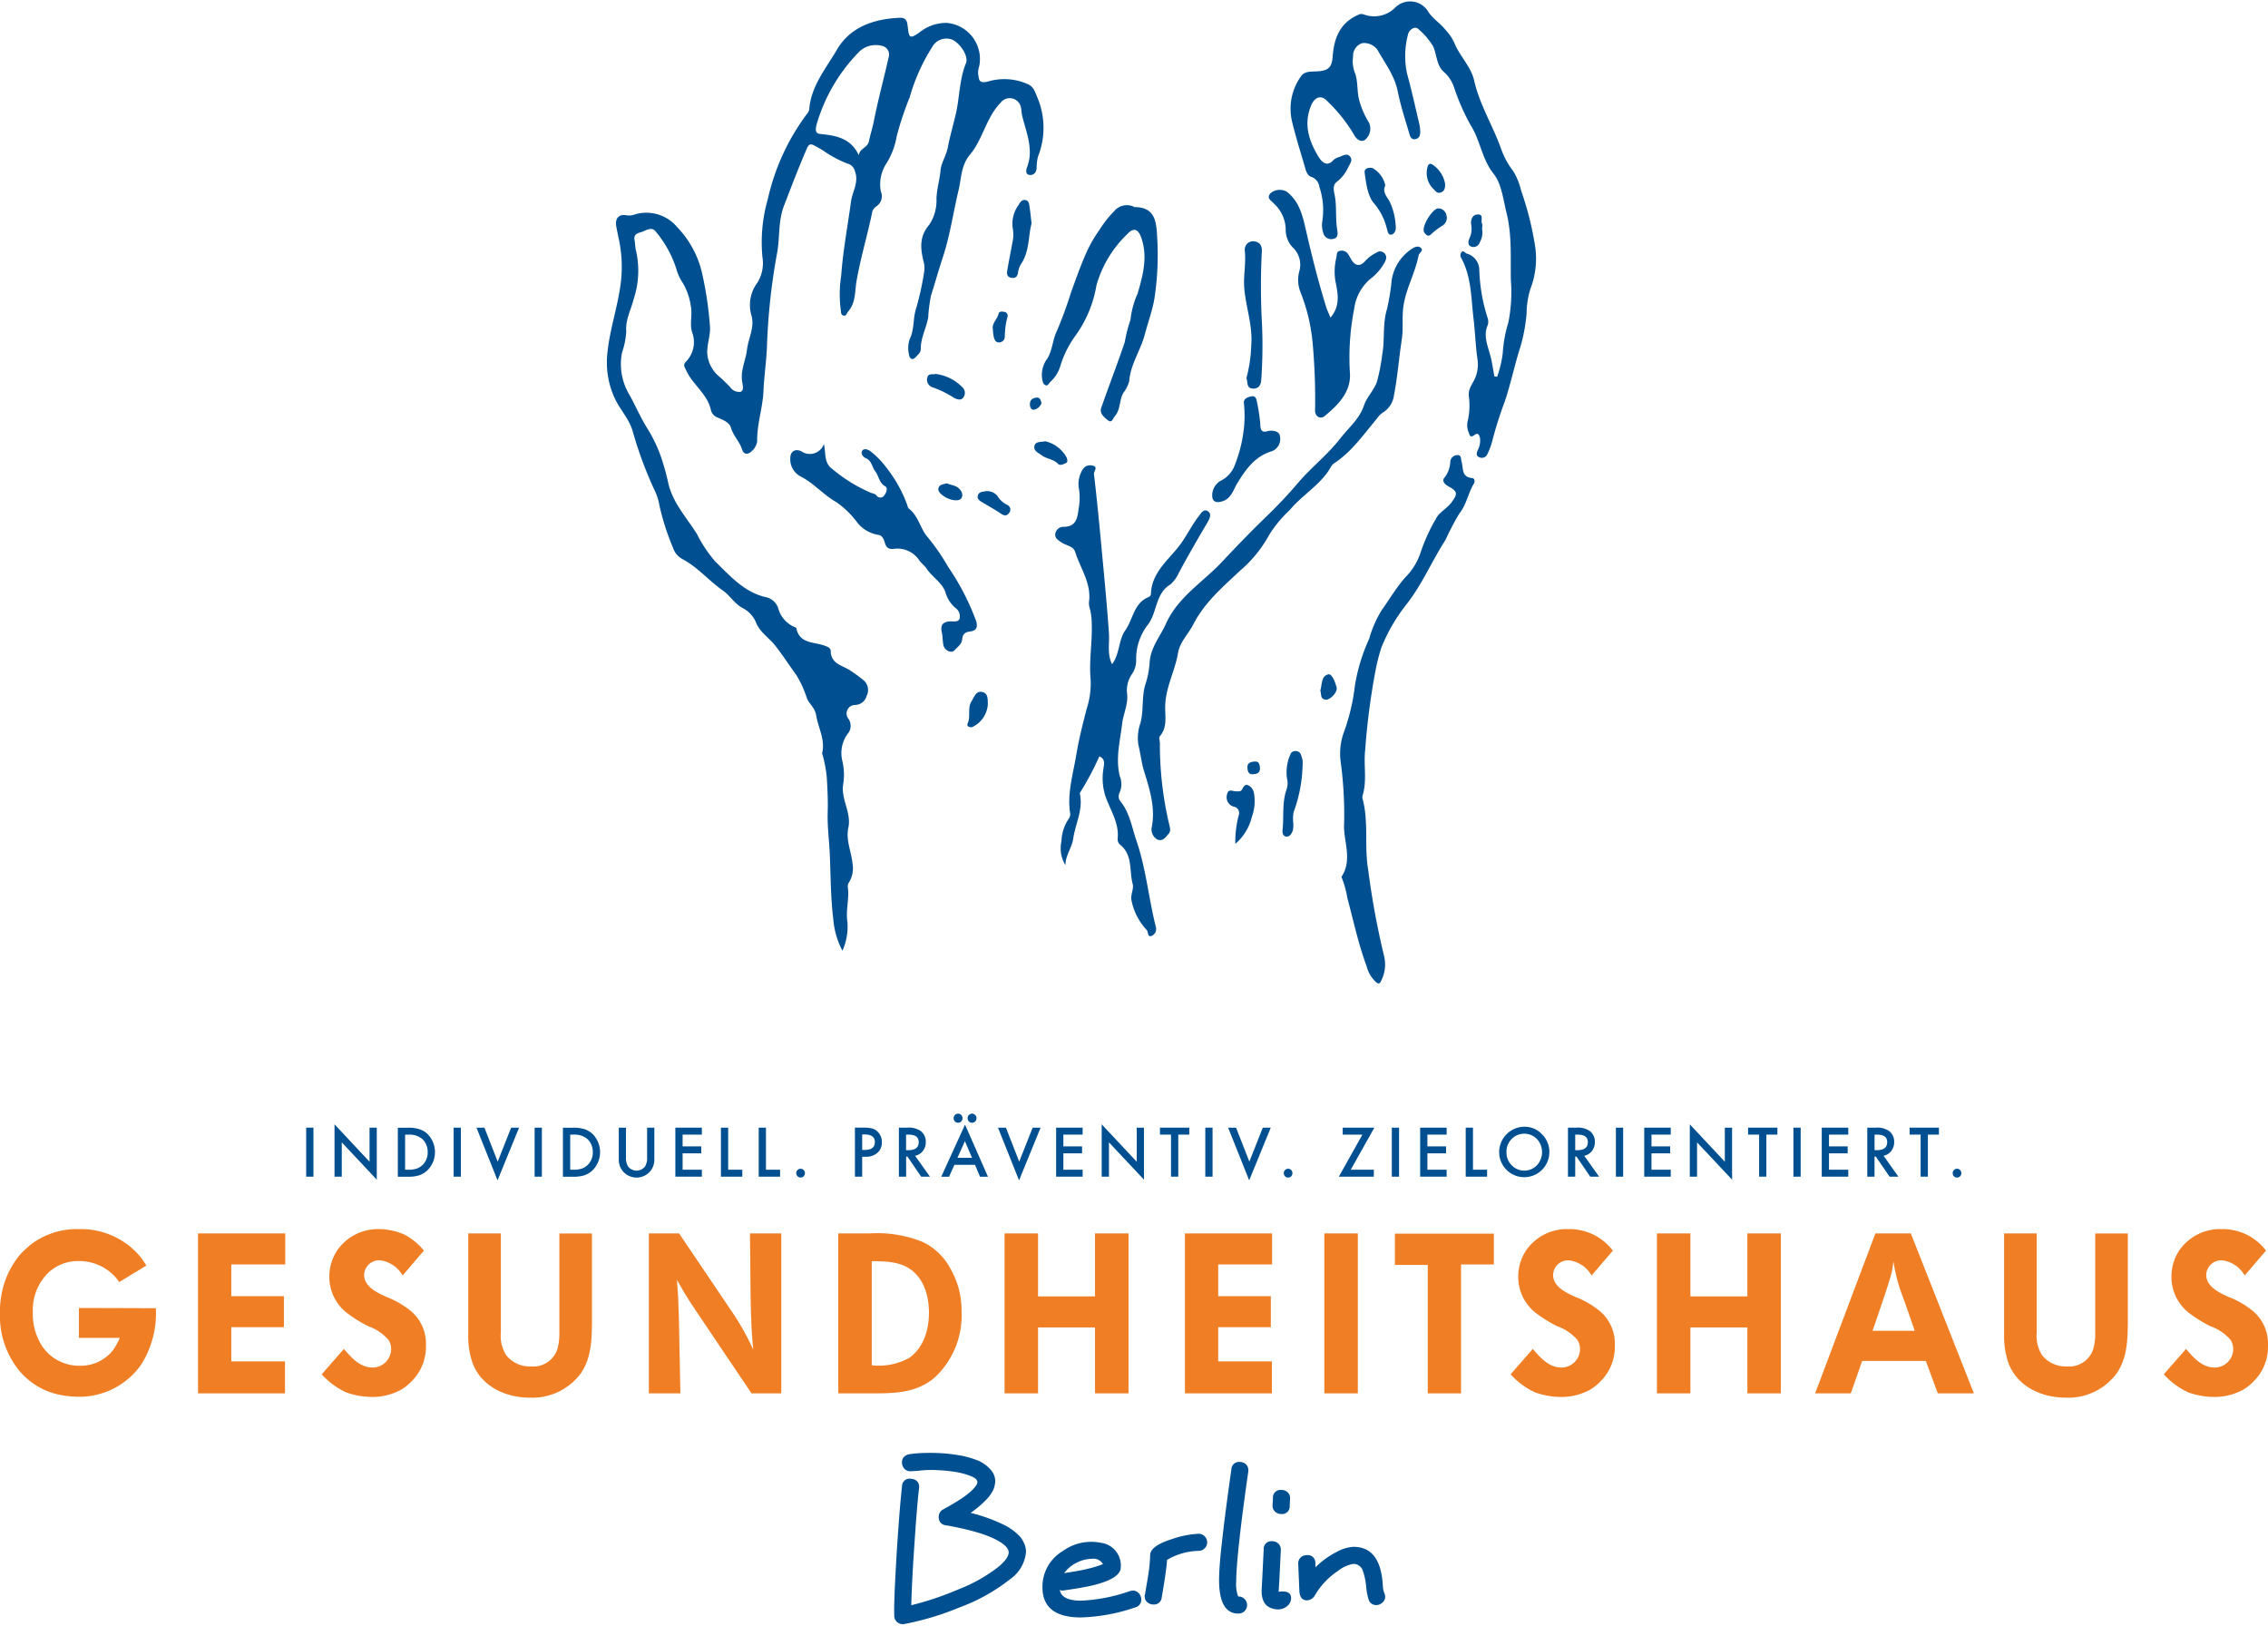 <?xml version="1.0"?>
<svg xmlns="http://www.w3.org/2000/svg" viewBox="0 0 260 186.013" width="300" height="215"><defs><style>.cls-1,.cls-2{fill:#ef7e25;}.cls-2,.cls-4{fill-rule:evenodd;}.cls-3,.cls-4{fill:#004f90;}</style></defs><g id="Ebene_2" data-name="Ebene 2"><g id="Ebene_1-2" data-name="Ebene 1"><path class="cls-1" d="M16.776,144.9a7.5,7.5,0,0,0-.823-1.169,8.605,8.605,0,0,0-1.595-1.429,8.868,8.868,0,0,0-5.31-1.583,8.718,8.718,0,0,0-5.483,1.74,12.05,12.05,0,0,0-1.3,1.22,9.986,9.986,0,0,0-2.02,4.154A10.5,10.5,0,0,0,0,150.351a9.875,9.875,0,0,0,1.571,5.712A8.122,8.122,0,0,0,6.805,159.7a11.775,11.775,0,0,0,2.144.233,8.664,8.664,0,0,0,7.2-3.634,11.006,11.006,0,0,0,1.72-6.518l-8.824-.025v3.427h4.686a8.2,8.2,0,0,1-.747,1.376A4.714,4.714,0,0,1,9.1,156.375a5.082,5.082,0,0,1-4.361-2.389,6.75,6.75,0,0,1-.973-3.739,5.96,5.96,0,0,1,1.87-4.622A4.946,4.946,0,0,1,9,144.379a5.612,5.612,0,0,1,4.013,1.609,4.3,4.3,0,0,1,.648.806l3.116-1.9"/><polyline class="cls-1" points="22.702 141.211 22.702 159.542 32.672 159.542 32.672 155.881 26.515 155.881 26.515 151.96 32.548 151.96 32.548 148.404 26.515 148.404 26.515 144.768 32.698 144.768 32.698 141.211 22.702 141.211"/><path class="cls-1" d="M48.6,143.184a7.3,7.3,0,0,0-2.193-1.817,7.337,7.337,0,0,0-2.892-.649,5.671,5.671,0,0,0-4.86,2.441,5.407,5.407,0,0,0-.9,3.012,5.225,5.225,0,0,0,1.945,4.1,15.037,15.037,0,0,0,2.542,1.584,5.453,5.453,0,0,1,2.293,1.558,1.862,1.862,0,0,1,.3,1.038,2.114,2.114,0,0,1-2.143,2.129c-1.446,0-2.443-1.168-3.266-2.129l-2.542,2.908a8.5,8.5,0,0,0,2.817,2.078,9.093,9.093,0,0,0,2.966.519,6.867,6.867,0,0,0,3.215-.78,5.239,5.239,0,0,0,1.247-.96,5.573,5.573,0,0,0,1.7-4.18,4.859,4.859,0,0,0-1.7-3.9,9.987,9.987,0,0,0-2.867-1.661c-.848-.416-2.492-1.065-2.518-2.493a1.724,1.724,0,0,1,1.82-1.688,3.469,3.469,0,0,1,2.592,1.74l2.443-2.857"/><path class="cls-1" d="M53.68,141.211v11.45a9.645,9.645,0,0,0,.474,3.35c1.022,2.8,3.888,4.024,6.58,4.024a6.917,6.917,0,0,0,5.883-2.829c1.171-1.766,1.221-3.766,1.246-5.791v-10.2H64.124v11.45a6.587,6.587,0,0,1-.149,1.506,2.888,2.888,0,0,1-3.091,2.285,3.442,3.442,0,0,1-2.842-1.272,4.11,4.11,0,0,1-.623-2.648V141.211H53.68"/><path class="cls-1" d="M74.383,141.211v18.331H78l-.175-8.776c-.025-.675-.05-1.324-.075-2-.025-.727-.1-1.48-.15-2.233.274.467.549.961.823,1.428.5.831,1.047,1.662,1.595,2.467l6.132,9.113h3.415V141.211h-3.59l.075,7.478c.025.831.025,1.661.075,2.492.025,1.117.124,2.234.224,3.35a29.314,29.314,0,0,0-2.592-4.57l-5.907-8.75H74.383"/><path class="cls-2" d="M99.938,144.405c1.945-.026,3.49.129,4.662,1.091,1.844,1.5,1.894,4.128,1.894,4.777,0,2.934-1.246,4.492-2.244,5.192a7.141,7.141,0,0,1-4.312.858V144.405M96.1,141.211v18.331h4.113c2.417,0,4.835-.078,6.854-1.74a9.716,9.716,0,0,0,3.166-7.633,9.578,9.578,0,0,0-1.3-4.96A7.011,7.011,0,0,0,105.8,142.2a13.813,13.813,0,0,0-6.132-.987Z"/><polyline class="cls-1" points="115.162 141.211 115.162 159.542 119 159.542 119 151.986 125.531 151.986 125.531 159.542 129.37 159.542 129.37 141.211 125.531 141.211 125.531 148.429 119 148.429 119 141.211 115.162 141.211"/><polyline class="cls-1" points="135.84 141.211 135.84 159.542 145.81 159.542 145.81 155.881 139.653 155.881 139.653 151.96 145.685 151.96 145.685 148.404 139.653 148.404 139.653 144.768 145.835 144.768 145.835 141.211 135.84 141.211"/><rect class="cls-1" x="151.819" y="141.211" width="3.839" height="18.331"/><polyline class="cls-1" points="159.912 141.238 159.912 144.821 163.676 144.821 163.676 159.542 167.49 159.542 167.49 144.769 171.254 144.769 171.254 141.238 159.912 141.238"/><path class="cls-1" d="M184.894,143.184a6.229,6.229,0,0,0-5.085-2.466,5.672,5.672,0,0,0-4.861,2.441,5.416,5.416,0,0,0-.9,3.012,5.228,5.228,0,0,0,1.944,4.1,15.076,15.076,0,0,0,2.542,1.584,5.449,5.449,0,0,1,2.294,1.558,1.87,1.87,0,0,1,.3,1.038,2.115,2.115,0,0,1-2.144,2.129c-1.445,0-2.442-1.168-3.265-2.129l-2.542,2.908A8.489,8.489,0,0,0,176,159.439a9.1,9.1,0,0,0,2.966.519,6.868,6.868,0,0,0,3.216-.78,5.228,5.228,0,0,0,1.246-.96,5.573,5.573,0,0,0,1.695-4.18,4.859,4.859,0,0,0-1.695-3.9,9.963,9.963,0,0,0-2.866-1.661c-.848-.416-2.493-1.065-2.518-2.493a1.724,1.724,0,0,1,1.82-1.688,3.469,3.469,0,0,1,2.592,1.74l2.443-2.857"/><polyline class="cls-1" points="189.947 141.211 189.947 159.542 193.785 159.542 193.785 151.986 200.316 151.986 200.316 159.542 204.155 159.542 204.155 141.211 200.316 141.211 200.316 148.429 193.785 148.429 193.785 141.211 189.947 141.211"/><path class="cls-2" d="M214.663,152.376c.424-1.195.822-2.389,1.222-3.583.3-.883.8-2.363,1-3.246.075-.363.125-.752.175-1.117a19.463,19.463,0,0,0,1.147,4.233c.424,1.22.872,2.466,1.295,3.713h-4.835m.324-11.165-6.905,18.331h4.088l1.3-3.713h7.3l1.371,3.713h4.138l-7.229-18.331Z"/><path class="cls-1" d="M229.75,141.211v11.45a9.667,9.667,0,0,0,.473,3.35c1.022,2.8,3.888,4.024,6.58,4.024a6.917,6.917,0,0,0,5.884-2.829c1.171-1.766,1.221-3.766,1.246-5.791v-10.2h-3.739v11.45a6.587,6.587,0,0,1-.149,1.506,2.889,2.889,0,0,1-3.092,2.285,3.445,3.445,0,0,1-2.842-1.272,4.115,4.115,0,0,1-.622-2.648V141.211H229.75"/><path class="cls-1" d="M259.775,143.184a6.225,6.225,0,0,0-5.084-2.466,5.671,5.671,0,0,0-4.861,2.441,5.416,5.416,0,0,0-.9,3.012,5.228,5.228,0,0,0,1.944,4.1,15.037,15.037,0,0,0,2.542,1.584,5.44,5.44,0,0,1,2.293,1.558,1.862,1.862,0,0,1,.3,1.038,2.114,2.114,0,0,1-2.143,2.129c-1.446,0-2.443-1.168-3.265-2.129l-2.543,2.908a8.508,8.508,0,0,0,2.817,2.078,9.093,9.093,0,0,0,2.966.519,6.868,6.868,0,0,0,3.216-.78,5.249,5.249,0,0,0,1.246-.96,5.573,5.573,0,0,0,1.695-4.18,4.859,4.859,0,0,0-1.695-3.9,9.972,9.972,0,0,0-2.867-1.661c-.847-.416-2.492-1.065-2.517-2.493a1.724,1.724,0,0,1,1.819-1.688,3.471,3.471,0,0,1,2.593,1.74l2.442-2.857"/><rect class="cls-3" x="35.101" y="129.089" width="0.831" height="5.618"/><polyline class="cls-3" points="38.349 134.707 38.349 128.708 42.364 132.993 42.364 129.089 43.194 129.089 43.194 135.049 39.18 130.774 39.18 134.707 38.349 134.707"/><path class="cls-4" d="M46.44,133.91h.374a3.067,3.067,0,0,0,.93-.12,1.9,1.9,0,0,0,.671-.4,1.942,1.942,0,0,0,.613-1.488,1.977,1.977,0,0,0-.606-1.5,2.268,2.268,0,0,0-1.608-.512H46.44v4.023m-.832.8v-5.618h1.156a4.143,4.143,0,0,1,1.312.168,2.442,2.442,0,0,1,.937.557,2.947,2.947,0,0,1-.035,4.18,2.576,2.576,0,0,1-.934.556,4.154,4.154,0,0,1-1.295.157Z"/><rect class="cls-3" x="52.005" y="129.089" width="0.831" height="5.618"/><polyline class="cls-3" points="55.532 129.089 57.055 132.982 58.598 129.089 59.507 129.089 57.037 135.129 54.623 129.089 55.532 129.089"/><rect class="cls-3" x="61.287" y="129.089" width="0.831" height="5.618"/><path class="cls-4" d="M65.366,133.91h.375a3.067,3.067,0,0,0,.93-.12,1.883,1.883,0,0,0,.67-.4,1.942,1.942,0,0,0,.614-1.488,1.977,1.977,0,0,0-.606-1.5,2.268,2.268,0,0,0-1.608-.512h-.375v4.023m-.831.8v-5.618h1.156a4.147,4.147,0,0,1,1.312.168,2.449,2.449,0,0,1,.937.557,2.947,2.947,0,0,1-.035,4.18,2.571,2.571,0,0,1-.935.556,4.143,4.143,0,0,1-1.294.157Z"/><path class="cls-3" d="M71.763,129.089v3.384A1.893,1.893,0,0,0,72,133.532a1.226,1.226,0,0,0,1.95,0,1.874,1.874,0,0,0,.232-1.059v-3.384h.83v3.617a2.046,2.046,0,0,1-.542,1.462,2.067,2.067,0,0,1-2.991,0,2.046,2.046,0,0,1-.542-1.462v-3.617h.831"/><polyline class="cls-3" points="80.459 129.886 78.253 129.886 78.253 131.235 80.395 131.235 80.395 132.032 78.253 132.032 78.253 133.91 80.459 133.91 80.459 134.706 77.422 134.706 77.422 129.089 80.459 129.089 80.459 129.886"/><polyline class="cls-3" points="83.476 129.089 83.476 133.91 85.095 133.91 85.095 134.707 82.646 134.707 82.646 129.089 83.476 129.089"/><polyline class="cls-3" points="87.808 129.089 87.808 133.91 89.427 133.91 89.427 134.707 86.978 134.707 86.978 129.089 87.808 129.089"/><path class="cls-3" d="M91.282,134.3a.487.487,0,0,1,.146-.353.484.484,0,0,1,.7,0,.513.513,0,0,1,0,.717.5.5,0,0,1-.7,0,.5.5,0,0,1-.142-.364"/><path class="cls-4" d="M98.838,131.639h.31q1.145,0,1.144-.9,0-.87-1.18-.87h-.274v1.768m0,.786v2.281h-.831v-5.617h.941a4.2,4.2,0,0,1,1.045.1,1.385,1.385,0,0,1,.627.372,1.616,1.616,0,0,1,.475,1.193,1.553,1.553,0,0,1-.507,1.222,1.976,1.976,0,0,1-1.366.451Z"/><path class="cls-4" d="M103.876,131.669h.263q1.181,0,1.181-.921,0-.861-1.148-.861h-.3v1.782m1.034.644,1.7,2.394H105.6l-1.572-2.3h-.15v2.3h-.831v-5.618h.973a2.394,2.394,0,0,1,1.576.419,1.548,1.548,0,0,1,.535,1.229,1.617,1.617,0,0,1-.335,1.026A1.488,1.488,0,0,1,104.91,132.313Z"/><path class="cls-4" d="M110.925,128a.5.5,0,0,1,.149-.364.5.5,0,0,1,.721,0,.509.509,0,0,1,.15.371.5.5,0,0,1-.15.367.5.5,0,0,1-.724,0,.533.533,0,0,1-.146-.374m-1.6,0a.5.5,0,0,1,.15-.364.483.483,0,0,1,.357-.153.476.476,0,0,1,.359.153.509.509,0,0,1,.15.371.5.5,0,0,1-.15.367.473.473,0,0,1-.356.153.492.492,0,0,1-.364-.153A.537.537,0,0,1,109.324,128Zm2.107,4.547-.816-1.91-.856,1.91Zm.339.8h-2.357l-.613,1.364h-.895l2.724-5.969,2.628,5.969h-.91Z"/><polyline class="cls-3" points="115.318 129.089 116.84 132.982 118.384 129.089 119.293 129.089 116.823 135.129 114.409 129.089 115.318 129.089"/><polyline class="cls-3" points="124.111 129.886 121.904 129.886 121.904 131.235 124.046 131.235 124.046 132.032 121.904 132.032 121.904 133.91 124.111 133.91 124.111 134.706 121.074 134.706 121.074 129.089 124.111 129.089 124.111 129.886"/><polyline class="cls-3" points="126.297 134.707 126.297 128.708 130.311 132.993 130.311 129.089 131.142 129.089 131.142 135.049 127.127 130.774 127.127 134.707 126.297 134.707"/><polyline class="cls-3" points="135.075 129.886 135.075 134.706 134.244 134.706 134.244 129.886 132.979 129.886 132.979 129.089 136.337 129.089 136.337 129.886 135.075 129.886"/><rect class="cls-3" x="138.174" y="129.089" width="0.831" height="5.618"/><polyline class="cls-3" points="141.701 129.089 143.223 132.982 144.766 129.089 145.676 129.089 143.205 135.129 140.791 129.089 141.701 129.089"/><path class="cls-3" d="M147.171,134.3a.488.488,0,0,1,.147-.353.483.483,0,0,1,.7,0,.513.513,0,0,1,0,.717.469.469,0,0,1-.349.145.474.474,0,0,1-.353-.145.5.5,0,0,1-.143-.364"/><polyline class="cls-3" points="154.848 133.91 157.49 133.91 157.49 134.706 153.483 134.706 156.185 129.886 153.925 129.886 153.925 129.089 157.551 129.089 154.848 133.91"/><rect class="cls-3" x="159.556" y="129.089" width="0.831" height="5.618"/><polyline class="cls-3" points="165.841 129.886 163.635 129.886 163.635 131.235 165.777 131.235 165.777 132.032 163.635 132.032 163.635 133.91 165.841 133.91 165.841 134.706 162.804 134.706 162.804 129.089 165.841 129.089 165.841 129.886"/><polyline class="cls-3" points="168.859 129.089 168.859 133.91 170.477 133.91 170.477 134.707 168.027 134.707 168.027 129.089 168.859 129.089"/><path class="cls-4" d="M172.7,131.883a2.052,2.052,0,0,0,.614,1.532,2,2,0,0,0,2.87-.011,2.213,2.213,0,0,0,.007-3.012,2.023,2.023,0,0,0-2.9,0,2.045,2.045,0,0,0-.592,1.491m-.837-.01a2.909,2.909,0,0,1,2.891-2.889,2.723,2.723,0,0,1,2.017.858,2.837,2.837,0,0,1,.846,2.063,2.877,2.877,0,1,1-5.754-.032Z"/><path class="cls-4" d="M180.584,131.669h.264q1.18,0,1.18-.921,0-.861-1.148-.861h-.3v1.782m1.034.644,1.705,2.394h-1.017l-1.572-2.3h-.15v2.3h-.831v-5.618h.974a2.4,2.4,0,0,1,1.576.419,1.55,1.55,0,0,1,.534,1.229,1.611,1.611,0,0,1-.335,1.026A1.485,1.485,0,0,1,181.618,132.313Z"/><rect class="cls-3" x="185.245" y="129.089" width="0.83" height="5.618"/><polyline class="cls-3" points="191.531 129.886 189.324 129.886 189.324 131.235 191.466 131.235 191.466 132.032 189.324 132.032 189.324 133.91 191.531 133.91 191.531 134.706 188.493 134.706 188.493 129.089 191.531 129.089 191.531 129.886"/><polyline class="cls-3" points="193.717 134.707 193.717 128.708 197.731 132.993 197.731 129.089 198.562 129.089 198.562 135.049 194.548 130.774 194.548 134.707 193.717 134.707"/><polyline class="cls-3" points="202.495 129.886 202.495 134.706 201.664 134.706 201.664 129.886 200.399 129.886 200.399 129.089 203.758 129.089 203.758 129.886 202.495 129.886"/><rect class="cls-3" x="205.594" y="129.089" width="0.831" height="5.618"/><polyline class="cls-3" points="211.88 129.886 209.673 129.886 209.673 131.235 211.816 131.235 211.816 132.032 209.673 132.032 209.673 133.91 211.88 133.91 211.88 134.706 208.843 134.706 208.843 129.089 211.88 129.089 211.88 129.886"/><path class="cls-4" d="M214.9,131.669h.263q1.181,0,1.18-.921,0-.861-1.147-.861h-.3v1.782m1.034.644,1.7,2.394h-1.016l-1.572-2.3h-.15v2.3h-.831v-5.618h.973a2.394,2.394,0,0,1,1.576.419,1.548,1.548,0,0,1,.535,1.229,1.617,1.617,0,0,1-.335,1.026A1.488,1.488,0,0,1,215.931,132.313Z"/><polyline class="cls-3" points="221.01 129.886 221.01 134.706 220.179 134.706 220.179 129.886 218.914 129.886 218.914 129.089 222.273 129.089 222.273 129.886 221.01 129.886"/><path class="cls-3" d="M223.854,134.3a.488.488,0,0,1,.147-.353.483.483,0,0,1,.7,0,.513.513,0,0,1,0,.717.469.469,0,0,1-.349.145.474.474,0,0,1-.353-.145.5.5,0,0,1-.143-.364"/><path class="cls-3" d="M96.576,108.807a9.242,9.242,0,0,1-1.045-3.583c-.3-2.4-.3-4.838-.392-7.24-.063-1.683-.307-3.373-.253-5.043.043-1.329-.024-2.633-.1-3.948a14.652,14.652,0,0,0-.483-2.623c-.016-.068-.069-.141-.055-.2.382-1.55-.45-2.892-.681-4.334-.141-.873-.773-1.288-1.051-1.935a12.913,12.913,0,0,0-1.2-2.658c-.834-1.133-1.587-2.324-2.468-3.433-.719-.905-1.784-1.526-2.22-2.719a3.309,3.309,0,0,0-1.47-1.547c-.96-.5-1.444-1.431-2.3-2.028-1.593-1.107-2.867-2.67-4.617-3.591a2.259,2.259,0,0,1-1.1-1.334,27.881,27.881,0,0,1-1.552-4.855,6.322,6.322,0,0,0-.581-1.773,45.13,45.13,0,0,1-2.483-6.719c-.415-1.435-1.5-2.5-2.092-3.844a9.758,9.758,0,0,1-.824-4.874c.238-2.732,1.162-5.35,1.527-8.044a15.093,15.093,0,0,0-.084-4.671c-.125-.686-.291-1.366-.408-2.054-.148-.879.292-1.4,1.152-1.245a1.877,1.877,0,0,0,.994-.1,4.6,4.6,0,0,1,4.831,1.452,11.156,11.156,0,0,1,2.871,5.328,40.473,40.473,0,0,1,.889,5.982c.108,1.025-.325,2.03-.306,3.092a3.8,3.8,0,0,0,1.221,2.6,18.319,18.319,0,0,1,1.416,1.355,1.255,1.255,0,0,0,1.175.532c.414-.136.269-.717.2-1.131-.232-1.3.4-2.466.546-3.7.159-1.345.94-2.615.479-4.038a4.264,4.264,0,0,1,.716-3.646,4.227,4.227,0,0,0,.579-2.905,17.864,17.864,0,0,1,.609-6.651,25.677,25.677,0,0,1,4.451-9.73,1.225,1.225,0,0,0,.3-.542c.189-2.69,1.92-4.719,3.179-6.876C97.46,2.93,100.184,2,103.154,1.88c.822-.032.856.545.919,1.117.136,1.234.275,1.276,1.29.593a4.905,4.905,0,0,1,3.146-1.126A4.156,4.156,0,0,1,112.263,7.4a2.372,2.372,0,0,0-.13.923c.116.62.023,1.118,1.106.867a6.576,6.576,0,0,1,4.685.341c.6.317.741.88.974,1.426a8.935,8.935,0,0,1,.092,6.839,5.634,5.634,0,0,0-.155,1.344c-.05.5-.363.816-.825.748-.5-.073-.365-.622-.272-.866.79-2.075-.085-3.97-.557-5.912-.143-.592,0-1.252-.6-1.72a1.3,1.3,0,0,0-1.867.218c-1.67,1.711-2.036,4.187-3.509,5.946-1.052,1.255-.979,2.68-1.309,4.053-.617,2.568-.982,5.213-1.808,7.709-.484,1.465-.894,2.948-1.363,4.415a17.692,17.692,0,0,0-.316,2.479c-.217,1.235-.867,2.359-.853,3.634,0,.4-.283.6-.514.864-.5.576-.785.16-.843-.252a3.207,3.207,0,0,1,.091-1.753c.559-1.135.349-2.385.746-3.549A33.145,33.145,0,0,0,105.945,31a2.839,2.839,0,0,0-.082-1.24c-.357-1.486-.48-2.84.693-4.2a5.049,5.049,0,0,0,.8-2.967c.036-1.094.37-2.121.462-3.2.074-.879.657-1.709.836-2.645.245-1.283.615-2.543.913-3.818.453-1.941.4-3.977,1.173-5.854.316-.763-.612-2.249-1.6-2.7a1.865,1.865,0,0,0-2.3.894,21.735,21.735,0,0,0-2.55,5.708A35.772,35.772,0,0,0,102.8,15.45a8.623,8.623,0,0,1-1.13,3.039,4.381,4.381,0,0,0-.691,3.3,1.385,1.385,0,0,1-.569,1.738,1.137,1.137,0,0,0-.456.8c-.541,2.569-1.3,5.085-1.756,7.68-.208,1.186-.072,2.523-.975,3.547-.153.173-.177.505-.487.46-.382-.054-.3-.422-.356-.676a13.733,13.733,0,0,1,.053-3.9c.207-2.86.74-5.67,1.126-8.5.155-1.138.915-2.2.46-3.434a1.2,1.2,0,0,0-.9-.926,13.137,13.137,0,0,1-2.832-1.534c-.3-.186-.6-.34-.9-.51-.436-.248-.662-.188-.872.292-.947,2.165-1.781,4.373-2.633,6.577-.7,1.807-.458,3.705-.816,5.545A71.79,71.79,0,0,0,87.923,39.6c-.073,1.692-.328,3.37-.4,5.073-.082,1.919-.764,3.8-.722,5.764a1.89,1.89,0,0,1-.662,1.147c-.366.353-.864.408-1.063-.223-.287-.91-1.015-1.571-1.286-2.511-.171-.591-.876-.864-1.445-1.121a1.253,1.253,0,0,1-.84-.865c-.382-1.851-2.063-2.894-2.821-4.529-.2-.434-.422-.655-.056-1.031a3.2,3.2,0,0,0,.712-3.387c-.3-1,.065-2.031-.15-3.031a7.165,7.165,0,0,0-.949-2.672,5.284,5.284,0,0,1-.72-1.605,12.7,12.7,0,0,0-2.358-4.238c-.405-.542-1.019-.184-1.448,0-.4.173-1.127.185-.97.986.08.409.061.843.174,1.241a10.384,10.384,0,0,1-.28,5.539c-.293,1.178-.949,2.339-.847,3.671a8.673,8.673,0,0,1-.479,2.419,6.806,6.806,0,0,0,.883,4.928c.7,1.279,1.284,2.648,2.053,3.852a16.378,16.378,0,0,1,1.838,4.186c.192.633.362,1.274.5,1.921.493,2.321,2.1,4.008,3.306,5.931a15.245,15.245,0,0,0,2.118,3.167c1.7,1.646,3.267,3.463,5.695,4.054a1.921,1.921,0,0,1,1.5,1.262A3.283,3.283,0,0,0,91.2,71.759c.032.01.079.034.084.058.366,1.869,2.083,1.568,3.307,2.049.308.121.64.23.644.6.016,1.5,1.4,1.647,2.273,2.249a18.354,18.354,0,0,1,1.573,1.162,1.5,1.5,0,0,1,.262,1.746,1.4,1.4,0,0,1-1.3,1.018.979.979,0,0,0-.844,1.5,1.4,1.4,0,0,1-.036,1.82,3.771,3.771,0,0,0-.573,3.2,6.8,6.8,0,0,1,.066,2.587c-.261,1.711.966,3.253.6,4.947-.309,1.449.335,2.738.474,4.107a3.054,3.054,0,0,1-.372,2.119.931.931,0,0,0-.169.588c.2,1.325-.254,2.654-.049,3.948A6.757,6.757,0,0,1,96.576,108.807Zm1.881-91.155c.054-.811,1-.849,1.158-1.624s.408-1.509.562-2.3c.484-2.476,1.161-4.913,1.709-7.377a1.015,1.015,0,0,0-.8-1.259,2.727,2.727,0,0,0-2.677.767A19.688,19.688,0,0,0,93.616,14.1c-.3,1.155.217,1.07.806,1.137C96.112,15.426,97.64,15.835,98.457,17.652Z"/><path class="cls-3" d="M171.631,43.026a12.634,12.634,0,0,0,.645-2.742,14.706,14.706,0,0,1,.635-3.459,17.666,17.666,0,0,0,.293-4.873c-.049-2.539.141-5.125-.489-7.67-.387-1.561-.565-3.352-1.485-4.512-1.368-1.725-1.53-3.87-2.647-5.6a24.606,24.606,0,0,1-1.909-4.375,4.109,4.109,0,0,0-1.14-1.7c-.863-.734-.8-1.975-1.249-2.954a7.959,7.959,0,0,0-1.68-1.963c-.357-.386-1.087.01-1.211.683a9.644,9.644,0,0,0-.092,4.42c.537,1.944.964,3.918,1.432,5.881a3.948,3.948,0,0,1,.072.625c.032.448-.032.894-.544,1s-.63-.39-.729-.727c-.464-1.576-.979-3.147-1.3-4.755-.36-1.808-1.467-3.219-2.323-4.755a1.913,1.913,0,0,0-1.735-.768,1.521,1.521,0,0,0-1.059,1.532,3.688,3.688,0,0,0,.149,1.723c.459,1.058.255,2.24.567,3.343a9.828,9.828,0,0,0,1.112,2.528,1.667,1.667,0,0,1-.509,2c-.562.282-1.044-.27-1.232-.66a17.9,17.9,0,0,0-3.006-3.776c-.7-.8-1.475-.558-1.9.471-.882,2.14-.244,4.061.857,5.862.288.471.914,1.3,1.723.367a1.553,1.553,0,0,1,.648-.332c.414-.15.9-.5,1.253-.043.316.4,0,.787-.222,1.217a4.436,4.436,0,0,1-1.317,1.678c-.453.334-.362.91-.261,1.374.3,1.374.084,2.78.324,4.156.071.406.089.92-.474,1a.93.93,0,0,1-1.132-.7,2.774,2.774,0,0,1-.105-1.35,8.312,8.312,0,0,0-.339-3.909,1.377,1.377,0,0,0-.925-1.151c-.487-.155-.62-.73-.756-1.2-.508-1.745-1.059-3.482-1.477-5.25a6.378,6.378,0,0,1,1.051-5.079c.416-.635,1.255-.519,1.934-.569,1.226-.09,1.608-.468,1.7-1.708.148-2.078.824-3.843,2.907-4.754a.759.759,0,0,1,.673-.05,3.4,3.4,0,0,0,3.578-.787,2.426,2.426,0,0,1,3.839.537c.533.771,1.349,1.271,1.938,2.012A5.722,5.722,0,0,1,166.7,4.7c.6,1.555,1.928,2.732,2.3,4.389.627,2.78,2.164,5.2,3.1,7.854a9.168,9.168,0,0,0,1.389,2.53,7.841,7.841,0,0,1,.89,2.213A35.866,35.866,0,0,1,176,28.175a9.644,9.644,0,0,1-.561,4.789,9.365,9.365,0,0,0-.43,2.757,19.094,19.094,0,0,1-.887,4.426c-.572,1.894-.982,3.83-1.62,5.716a44.456,44.456,0,0,0-1.436,4.541,7.7,7.7,0,0,1-.55,1.47.684.684,0,0,1-.969.355c-.37-.169-.264-.508-.128-.819a2.259,2.259,0,0,0,.25-1.322c-.057-.3-.182-.73-.6-.415-.576.435-.57.022-.738-.354a2.174,2.174,0,0,1-.048-1.34,8.035,8.035,0,0,0,.109-2.707c-.125-.83.428-1.446.717-2.094a4.076,4.076,0,0,0,.242-2.334c-.2-1.483-.248-2.988-.425-4.455-.28-2.321-.225-4.754-1.379-6.916a.634.634,0,0,1-.035-.7c.243-.308.424.052.621.128a1.96,1.96,0,0,1,1.452,1.921,20.033,20.033,0,0,0,.949,5.447,1.329,1.329,0,0,1,.02.828c-.514,1.175-.054,2.241.256,3.347.232.83.342,1.694.507,2.543Z"/><path class="cls-3" d="M126.027,86.53a33.216,33.216,0,0,1-2.181,4.11.281.281,0,0,0-.048.2c.387,1.8-.514,3.4-.763,5.106-.156,1.062-.887,1.927-.9,3.049a3.665,3.665,0,0,1-.453-2.713,4.835,4.835,0,0,1,.8-2.545.872.872,0,0,0,.2-.672c-.361-2.288.342-4.508.7-6.7.29-1.75.743-3.551,1.2-5.309a9.43,9.43,0,0,0,.452-3.27c-.208-2.084.174-4.159.125-6.244a8.562,8.562,0,0,0-.163-1.741,2.648,2.648,0,0,1-.163-.917c.322-2.167-.983-3.885-1.58-5.793-.217-.69-1.073-.717-1.6-1.1-.366-.264-.73-.464-.679-.938a.938.938,0,0,1,.951-.831c1.426.006,1.589-.976,1.717-2.021a6.762,6.762,0,0,0,.041-2.392,3.007,3.007,0,0,1,.223-1.75c.22-.548.563-.97,1.252-.872.827.117.214.674.251.981.321,2.72.587,5.448.842,8.176.313,3.357.645,6.713.875,10.076.081,1.185-.223,2.4.358,3.549.9-1.176.717-2.75,1.521-3.887.887-1.253.96-3.074,2.616-3.787.172-.074.314-.18.32-.373.083-2.55,2.1-3.936,3.417-5.752.726-1,1.268-2.134,2.032-3.12.3-.39.612-.967,1.123-.582.42.318.142.856-.128,1.315-1.116,1.89-2.215,3.791-3.253,5.724a3.873,3.873,0,0,1-.952,1.315c-1.734,1.042-1.5,3.114-2.535,4.549a6.389,6.389,0,0,0-1.395,4.208,2.788,2.788,0,0,1-.512,1.561,3.3,3.3,0,0,0-.544,2.091c.189,1.26-.414,2.378-.555,3.579-.237,2-.77,3.947-.274,5.984a2.382,2.382,0,0,1-.035,1.931.923.923,0,0,0,.144,1c1.042,1.305,1.282,2.946,1.795,4.44,1.1,3.195,1.407,6.595,2.222,9.87a.865.865,0,0,1-.45,1.066c-.524.215-.372-.432-.577-.653a7.023,7.023,0,0,1-1.743-3.365c-.156-.709.288-1.336.129-1.923-.414-1.528.041-3.354-1.481-4.531a.87.87,0,0,1-.244-.675c.2-1.9-.96-3.4-1.474-5.095a6.784,6.784,0,0,1-.149-2.953C126.567,87.4,126.739,86.837,126.027,86.53Z"/><path class="cls-3" d="M132.011,94.781c.483-2.27-.184-4.386-.847-6.519-.309-1-.413-2.051-.665-3.066a5.2,5.2,0,0,1,.251-2.52c.391-1.526.088-3.1.623-4.6a10.268,10.268,0,0,0,.428-2.416c.159-1.7,1.221-2.9,1.863-4.332,1.377-3.067,4.242-4.765,6.422-7.086,1.648-1.755,3.325-3.493,5.055-5.166,1.266-1.223,2.48-2.5,3.609-3.827,1.546-1.822,3.452-3.289,4.912-5.175.932-1.2,2.188-2.232,2.675-3.693.348-1.046,1.152-1.779,1.5-2.748a21.1,21.1,0,0,0,.611-3.1c.329-1.717.024-3.468.541-5.219a24.741,24.741,0,0,0,.548-3.328,5.234,5.234,0,0,1,2.244-3.576c.309-.219.738-.449,1.067-.191.43.338-.159.578-.218.883-.4,2.064-1.516,3.932-1.767,6.012-.142,1.187.024,2.415-.163,3.629-.325,2.115-.484,4.26-.889,6.358a2.76,2.76,0,0,1-1.3,2.039,2.552,2.552,0,0,0-.656.666c-1.524,1.819-2.879,3.794-4.911,5.137-.323.213-.492.657-.733.994-1.215,1.7-3.058,2.789-4.364,4.374a14.017,14.017,0,0,0-2.333,2.807,14.716,14.716,0,0,1-3.365,4.144c-1.971,1.847-4.084,3.655-5.356,6.154-.557,1.094-1.535,2.007-1.74,3.239-.351,2.111-1.467,4-1.481,6.245-.006,1.03.257,2.306-.58,3.284-.194.227-.023.542-.025.816a39.859,39.859,0,0,0,1.079,9.385c.078.335.2.712-.064,1.007-.338.372-.617.9-1.281.688A1.354,1.354,0,0,1,132.011,94.781Z"/><path class="cls-3" d="M153.782,100.348c1.238-1.872.319-3.88.294-5.758a44.52,44.52,0,0,0-.388-7.475,7.088,7.088,0,0,1,.418-3.467,23.561,23.561,0,0,0,1.224-5.264,20.975,20.975,0,0,1,1.625-5.319,13.207,13.207,0,0,1,1.429-3.273c.9-1.256,1.685-2.6,2.707-3.766a7.173,7.173,0,0,0,1.768-2.869,20.559,20.559,0,0,1,1.745-3.841c.352-.751,1.245-1.159,1.773-1.865.759-1.015.742-1.281-.362-1.886-.4-.218-.769-.63-.406-1a3.129,3.129,0,0,0,.651-1.828.812.812,0,0,1,.768-.731c.528-.048.429.427.522.741.219.743-.039,1.781,1.216,1.888.291.025.332.414.213.608-.681,1.1-.847,2.433-1.7,3.48a31.461,31.461,0,0,0-1.573,3.007c-1.549,2.4-2.653,5.051-4.441,7.343a19.807,19.807,0,0,0-2.931,5.055,21.768,21.768,0,0,0-.676,2.727,78.775,78.775,0,0,0-1.15,8.894c-.214,1.766.236,3.55-.306,5.281a.8.8,0,0,0,.015.416c.705,2.68.162,5.443.642,8.174a92.077,92.077,0,0,0,1.8,9.76,4.082,4.082,0,0,1-.321,2.863c-.161.356-.274.415-.6.159a3.684,3.684,0,0,1-1.068-1.811c-.952-2.558-1.506-5.215-2.214-7.833A10.9,10.9,0,0,0,153.782,100.348Z"/><path class="cls-3" d="M94.453,50.728c.23,1.1.007,2.151.917,2.831a17.761,17.761,0,0,0,4.458,2.76c.228.083.478.1.647.3a.524.524,0,0,0,.892,0c.258-.3.426-.867.121-1.034-.722-.4-.724-1.168-1.137-1.7-.389-.5-.4-1.26-1.133-1.548-.285-.111-.6-.559-.351-.866.227-.283.715-.089.947.114a9.38,9.38,0,0,1,1.787,1.837,15.253,15.253,0,0,1,2.421,4.351.7.7,0,0,0,.181.374c1.1.848,1.31,2.319,2.123,3.238a23.766,23.766,0,0,1,2.331,3.37,28.415,28.415,0,0,1,3.237,6.243c.2.625.123,1.124-.664,1.217-.543.065-.879.263-.926.9-.04.54-.539.892-.884,1.262-.368.393-1.15.011-1.272-.6-.095-.478-.071-.981-.179-1.454-.2-.885.157-1.236,1.016-1.263.364-.011.892.1,1.026-.324a1.179,1.179,0,0,0-.47-1.208,3.574,3.574,0,0,1-1.155-1.808c-.4-1.134-1.528-1.74-2.175-2.725-.185-.282-.542-.57-.8-.892a3,3,0,0,0-2.84-1.367c-.558.073-.927-.008-1.115-.631-.113-.373-.261-.867-.726-.953a3.92,3.92,0,0,1-2.349-1.284,10.582,10.582,0,0,0-2.467-2.453c-1.473-.813-2.586-2.169-4.108-2.953A2.222,2.222,0,0,1,90.6,52.311c.022-.8.616-1.044,1.253-.756A1.705,1.705,0,0,0,94.453,50.728Z"/><path class="cls-3" d="M152.528,36.243c1.162-1.377.845-2.779.562-4.179a6.742,6.742,0,0,1,.12-2.745c.064-.306-.017-.66.414-.729a.86.86,0,0,1,.917.37c.117.174.219.358.319.542.455.836,1.065.959,1.686.21a4.192,4.192,0,0,1,1.248-.909.678.678,0,0,1,.949.106c.249.313.2.569.025.944a6.025,6.025,0,0,1-1.73,2,5.422,5.422,0,0,0-1.8,3.407,28.677,28.677,0,0,0-.491,7.225c.19,2.238-1.3,3.734-2.9,5.047-.5.414-1.14.014-1.089-.713a71.088,71.088,0,0,0-.262-7.472A20.9,20.9,0,0,0,149.1,33.36a3.805,3.805,0,0,1-.119-2.538,2.7,2.7,0,0,0-.75-2.588,2.934,2.934,0,0,1-.838-2.153,4.128,4.128,0,0,0-1.361-2.912c-.312-.378-.862-.57-.407-1.158a1.631,1.631,0,0,1,1.9-.19c1.458,1.136,1.822,2.811,2.2,4.452.671,2.929,1.4,5.841,2.292,8.711C152.14,35.4,152.344,35.8,152.528,36.243Z"/><path class="cls-3" d="M129.592,36.508a10.051,10.051,0,0,1,.825-3.027c.621-2.132,1.2-4.278.383-6.49-.334-.908-.867-1.067-1.516-.371a13.02,13.02,0,0,0-3.594,5.942,13.645,13.645,0,0,1-2.333,5.655,11.763,11.763,0,0,0-1.764,3.442,4.006,4.006,0,0,1-1.18,1.951c-.178.143-.259.5-.558.381-.283-.11-.318-.439-.381-.7a3.127,3.127,0,0,1,.6-2.368c.593-.979.583-2.12,1.079-3.137A47.356,47.356,0,0,0,122.8,33.3c.524-1.429,1.024-2.871,1.635-4.264A15.168,15.168,0,0,1,126,26.247a12.781,12.781,0,0,1,1.706-2.181,1.894,1.894,0,0,1,2.254-.541c.031.015.06.052.089.052,2.305,0,2.506,1.547,2.6,3.334a33.309,33.309,0,0,1-.3,7.1c-.226,1.38-.745,2.767-1.107,4.151-.479,1.831-1.644,3.421-1.791,5.36a3.653,3.653,0,0,1-.683,1.355c-.474.864-.3,1.932-.98,2.68-.217.237-.288.861-.829.414-.423-.35-.928-.763-.718-1.37.875-2.523,1.844-5.014,2.7-7.543A16.8,16.8,0,0,1,129.592,36.508Z"/><path class="cls-3" d="M138.964,56.645a1.94,1.94,0,0,1,.923-1.671A3.32,3.32,0,0,0,141.612,53a15.752,15.752,0,0,0,.935-3.652,13.6,13.6,0,0,0,.06-3.228c-.109-.575.406-.769.868-.853.5-.092.566.357.626.673a18.724,18.724,0,0,1,.387,2.684c.024.614.285.783.765.65.676-.186,1.434.011,1.476.554a1.5,1.5,0,0,1-.954,1.74c-1.921.584-2.963,2.062-3.961,3.706-.423.7-.661,1.71-1.682,2.02C139.4,57.522,138.984,57.345,138.964,56.645Z"/><path class="cls-3" d="M142.886,43.2a16.873,16.873,0,0,0,.556-3.808c.181-2.222-.613-4.325-.8-6.5-.127-1.454.227-2.9.054-4.367a.964.964,0,0,1,1.048-1.03c.847.1.968.7.9,1.374a77.9,77.9,0,0,0,.028,8.1,55.084,55.084,0,0,1-.092,6.5c-.063.581-.348.929-.931.91C142.848,44.347,143.081,43.647,142.886,43.2Z"/><path class="cls-3" d="M118.259,25.455c-.4,1.409-.2,3.2-1.242,4.7a2.571,2.571,0,0,0-.32.983c-.08.432-.31.609-.726.548-.432-.063-.575-.337-.512-.752.165-1.089.408-2.165.591-3.251a3.863,3.863,0,0,0,.058-1.625,3.623,3.623,0,0,1,.67-2.737c.159-.3.386-.639.807-.544.378.085.392.463.44.762C118.113,24.089,118.163,24.646,118.259,25.455Z"/><path class="cls-3" d="M149.332,87a16.615,16.615,0,0,1-1.03,5.911,4.033,4.033,0,0,0-.045,1.233,2.87,2.87,0,0,1-.064.928c-.139.33-.321.68-.724.655s-.47-.463-.441-.729c.171-1.569-.078-3.184.473-4.709a2.061,2.061,0,0,0,.055-1.131,5.006,5.006,0,0,1,.376-2.86.525.525,0,0,1,.47-.358.616.616,0,0,1,.705.331A5.44,5.44,0,0,1,149.332,87Z"/><path class="cls-3" d="M158.812,21.088c-.361.729.123,1.227.462,1.782a7.533,7.533,0,0,1,.736,3.019c.042.3-.154.786-.491.838-.446.069-.42-.414-.545-.732a7.026,7.026,0,0,0-1.345-2.717c-.847-.875-1-2.335-1.184-3.605-.086-.577.464-.644.886-.579A3.042,3.042,0,0,1,158.812,21.088Z"/><path class="cls-3" d="M141.616,96.556a11.57,11.57,0,0,1,.418-3.358.74.74,0,0,0-.631-.909,1.12,1.12,0,0,1-.722-1.444c.137-.653.676-.286,1.043-.3.249-.01.505.052.651-.206.176-.31.334-.689.776-.468a1.277,1.277,0,0,1,.61.929,5.3,5.3,0,0,1-.254,2.683A5.838,5.838,0,0,1,141.616,96.556Z"/><path class="cls-3" d="M107.276,42.7a5.2,5.2,0,0,1,3.073,1.548.877.877,0,0,1,.086,1.151c-.263.381-.717.217-1.053.047a11.657,11.657,0,0,0-2.491-1.22.912.912,0,0,1-.588-1.107C106.425,42.584,106.921,42.8,107.276,42.7Z"/><path class="cls-3" d="M113.246,80.525a3.1,3.1,0,0,1-1.777,2.644c-.323.089-.682-.1-.543-.394.388-.814-.052-1.726.438-2.535.333-.548.545-1.283,1.3-1.07C113.336,79.36,113.211,80.124,113.246,80.525Z"/><path class="cls-3" d="M119.8,50.412a3.744,3.744,0,0,1,2.485,1.885c.064.23.178.51-.124.637-.278.118-.65.314-.884.063-.5-.54-1.255-.535-1.821-.949-.429-.315-1.026-.537-.859-1.131C118.749,50.383,119.416,50.538,119.8,50.412Z"/><path class="cls-3" d="M113.063,56.131a1.6,1.6,0,0,1,1.264.522,2.686,2.686,0,0,0,1.122,1.047.593.593,0,0,1,.2.971c-.258.338-.555.281-.906.041-.638-.438-1.32-.811-1.984-1.211-.328-.2-.765-.373-.671-.828C112.2,56.159,112.718,56.214,113.063,56.131Z"/><path class="cls-3" d="M164.915,23.725a.945.945,0,0,1,.871.68,1.059,1.059,0,0,1-.4,1.28,8.488,8.488,0,0,0-1.326,1c-.3.329-.545.117-.761-.163C162.818,25.9,164.29,23.648,164.915,23.725Z"/><path class="cls-3" d="M165.669,20.949c-.005.5-.081.807-.5.949s-.554-.114-.823-.379a2.542,2.542,0,0,1-.718-2.448c.075-.436.3-.574.641-.33A3.3,3.3,0,0,1,165.669,20.949Z"/><path class="cls-3" d="M169.907,26.09a2.27,2.27,0,0,1-.264,1.515.754.754,0,0,1-1.007.492c-.389-.15-.335-.643-.187-.913a2.594,2.594,0,0,0,.2-1.62c-.064-.614.166-1.121.769-1.142.727-.026.294.7.479,1.055C169.967,25.613,169.907,25.818,169.907,26.09Z"/><path class="cls-3" d="M113.823,37.573c-.156-.65.519-1.139.662-1.807.05-.235.39-.243.643-.18a.446.446,0,0,1,.382.536,8.651,8.651,0,0,0-.32,2.35.657.657,0,0,1-.621.611c-.4.043-.541-.283-.633-.574A5.35,5.35,0,0,1,113.823,37.573Z"/><path class="cls-3" d="M151.362,78.99c.209-.694.078-1.715.95-1.861.385-.064.759.911.914,1.477s-.736,1.472-1.236,1.431C151.32,79.983,151.5,79.4,151.362,78.99Z"/><path class="cls-3" d="M108.527,55.229c.509.236,1.115.221,1.5.7a.988.988,0,0,1,.29.655c-.026.519-.4.615-.812.595-.89-.044-2.006-.8-1.934-1.308C107.648,55.321,108.162,55.378,108.527,55.229Z"/><path class="cls-3" d="M144.441,87.816c.044.7-.438.73-.826.765-.524.047-.6-.416-.616-.776-.03-.558.438-.654.849-.683C144.386,87.084,144.384,87.536,144.441,87.816Z"/><path class="cls-3" d="M119.4,46.047a1.2,1.2,0,0,1-.85.753c-.365.036-.5-.335-.483-.669.017-.458.31-.666.742-.715S119.3,45.7,119.4,46.047Z"/><path class="cls-3" d="M114.07,176.252a13.7,13.7,0,0,0-2.34-.859q-1.392-.393-3.286-.729a.885.885,0,0,1-.827-.958.945.945,0,0,1,.523-.871q1.077-.587,1.888-1.109a9.37,9.37,0,0,0,1.3-.98,4.01,4.01,0,0,0,.528-.582.841.841,0,0,0,.191-.441q0-.358-.6-.631a8.332,8.332,0,0,0-2.067-.566,18.534,18.534,0,0,0-2.852-.2c-.13,0-.286.005-.467.016s-.4.031-.642.06h.011c-.493.043-.857.065-1.088.065a.859.859,0,0,1-.675-.294,1.039,1.039,0,0,1-.262-.718.862.862,0,0,1,.218-.62,1.175,1.175,0,0,1,.609-.316c.327-.05.684-.088,1.073-.114s.8-.038,1.246-.038a19.381,19.381,0,0,1,3.231.245,10.72,10.72,0,0,1,2.492.7,4.16,4.16,0,0,1,1.317,1.007,1.963,1.963,0,0,1,.5,1.289,2.738,2.738,0,0,1-.217.98,4.479,4.479,0,0,1-.9,1.235,12.246,12.246,0,0,1-1.7,1.42,18.888,18.888,0,0,1,3.614,1.273,6.532,6.532,0,0,1,2.089,1.491,3.484,3.484,0,0,1,.473.832,2.4,2.4,0,0,1,.169.887,4.234,4.234,0,0,1-1.774,3.08,21.091,21.091,0,0,1-5.854,3.275,32.272,32.272,0,0,1-6.322,1.9.409.409,0,0,1-.093.017l-.082,0a.951.951,0,0,1-.369-.071.978.978,0,0,1-.311-.2,1.029,1.029,0,0,1-.217-.3.858.858,0,0,1-.081-.371q0-.12-.006-.261c0-.094-.006-.192-.006-.293q0-1.078.088-2.922t.239-4.3q.172-2.6.316-4.347t.26-2.737a.862.862,0,0,1,1.089-.848.943.943,0,0,1,.7.336,1.05,1.05,0,0,1,.163.741q-.195,1.545-.49,5.8-.167,2.406-.268,4.3t-.134,3.3q1.47-.36,2.849-.832t2.75-1.061a17.777,17.777,0,0,0,4.5-2.59q1.066-.936,1.067-1.578Q115.627,177.036,114.07,176.252Z"/><path class="cls-3" d="M121.492,182.085q.238,1.218,2.427,1.219a19.562,19.562,0,0,0,5.626-1.1,1.255,1.255,0,0,1,.337-.055.843.843,0,0,1,.381.087.981.981,0,0,1,.3.229,1.042,1.042,0,0,1,.2.326,1.062,1.062,0,0,1,.07.381.889.889,0,0,1-.685.9,20.928,20.928,0,0,1-6.235,1.153q-4.407,0-4.407-3.459a4.736,4.736,0,0,1,2.328-4.146,5.545,5.545,0,0,1,4.32-.958,2.624,2.624,0,0,1,2.33,2.818q0,1.186-2.743,1.948-.587.164-1.518.338t-2.214.358A1.012,1.012,0,0,1,121.492,182.085Zm4.951-2.971a1.243,1.243,0,0,0-1.262-.609,3.927,3.927,0,0,0-1.708.424,3.869,3.869,0,0,0-1.48,1.219q1.578-.24,2.252-.392c.436-.094.834-.194,1.2-.3A10.054,10.054,0,0,0,126.443,179.114Z"/><path class="cls-3" d="M131.253,182.6q.369-2.111.37-2.165a17.8,17.8,0,0,0,.229-2.35q.009-1.046,2.469-1.829a10.83,10.83,0,0,1,3.113-.62.98.98,0,0,1,.01,1.959,7.418,7.418,0,0,0-3.656,1.034q-.032.587-.184,1.659t-.425,2.639a.883.883,0,0,1-.947.816,1.049,1.049,0,0,1-.7-.256.854.854,0,0,1-.305-.691.736.736,0,0,1,0-.1C131.24,182.666,131.246,182.633,131.253,182.6Z"/><path class="cls-3" d="M143.1,168.516q-.7,4.875-1.04,8.019t-.342,4.57a3.949,3.949,0,0,0,.23,1.731v-.011a.98.98,0,1,1,.009,1.959q-2.295,0-2.2-4.2.031-1.446.384-4.532t1.023-7.808a.869.869,0,0,1,.954-.838,1.025,1.025,0,0,1,.686.24.9.9,0,0,1,.3.707A1.073,1.073,0,0,1,143.1,168.516Z"/><path class="cls-3" d="M146.585,182.292a2.316,2.316,0,0,1,.457-.044q.969,0,.969.773a1.18,1.18,0,0,1-.4.859,1.582,1.582,0,0,1-1.12.425,2.155,2.155,0,0,1-.718-.131q-1.143-.371-1.143-2.013,0,.054.065-1.251l.174-3.482a.873.873,0,0,1,.969-.936.988.988,0,0,1,.7.261.943.943,0,0,1,.294.772q-.12,2.427-.179,3.613C146.6,181.929,146.585,182.313,146.585,182.292Zm1.262-9.848a.861.861,0,0,1-.968.925.958.958,0,0,1-.7-.262.921.921,0,0,1-.294-.772l.043-.794a.866.866,0,0,1,.979-.925.986.986,0,0,1,.7.261.915.915,0,0,1,.284.772Z"/><path class="cls-3" d="M150.808,179.473a9.8,9.8,0,0,1,2.415-1.752,4.505,4.505,0,0,1,1.948-.587q3.1,0,3.351,4.407a2.935,2.935,0,0,0,.153.849,1.047,1.047,0,0,1,.119.467.81.81,0,0,1-.087.371,1.05,1.05,0,0,1-.228.3,1.1,1.1,0,0,1-.327.207.989.989,0,0,1-.381.076.892.892,0,0,1-.848-.555,6.605,6.605,0,0,1-.305-1.534,7.636,7.636,0,0,0-.359-1.774,1.146,1.146,0,0,0-1.088-.86,3.8,3.8,0,0,0-1.774.795,8.57,8.57,0,0,0-2.633,2.764,1.093,1.093,0,0,1-.925.62q-.828,0-.882-1.1l-.13-3.058a.939.939,0,0,1,.282-.756,1.018,1.018,0,0,1,.708-.267.864.864,0,0,1,.968.947Z"/></g></g></svg>
